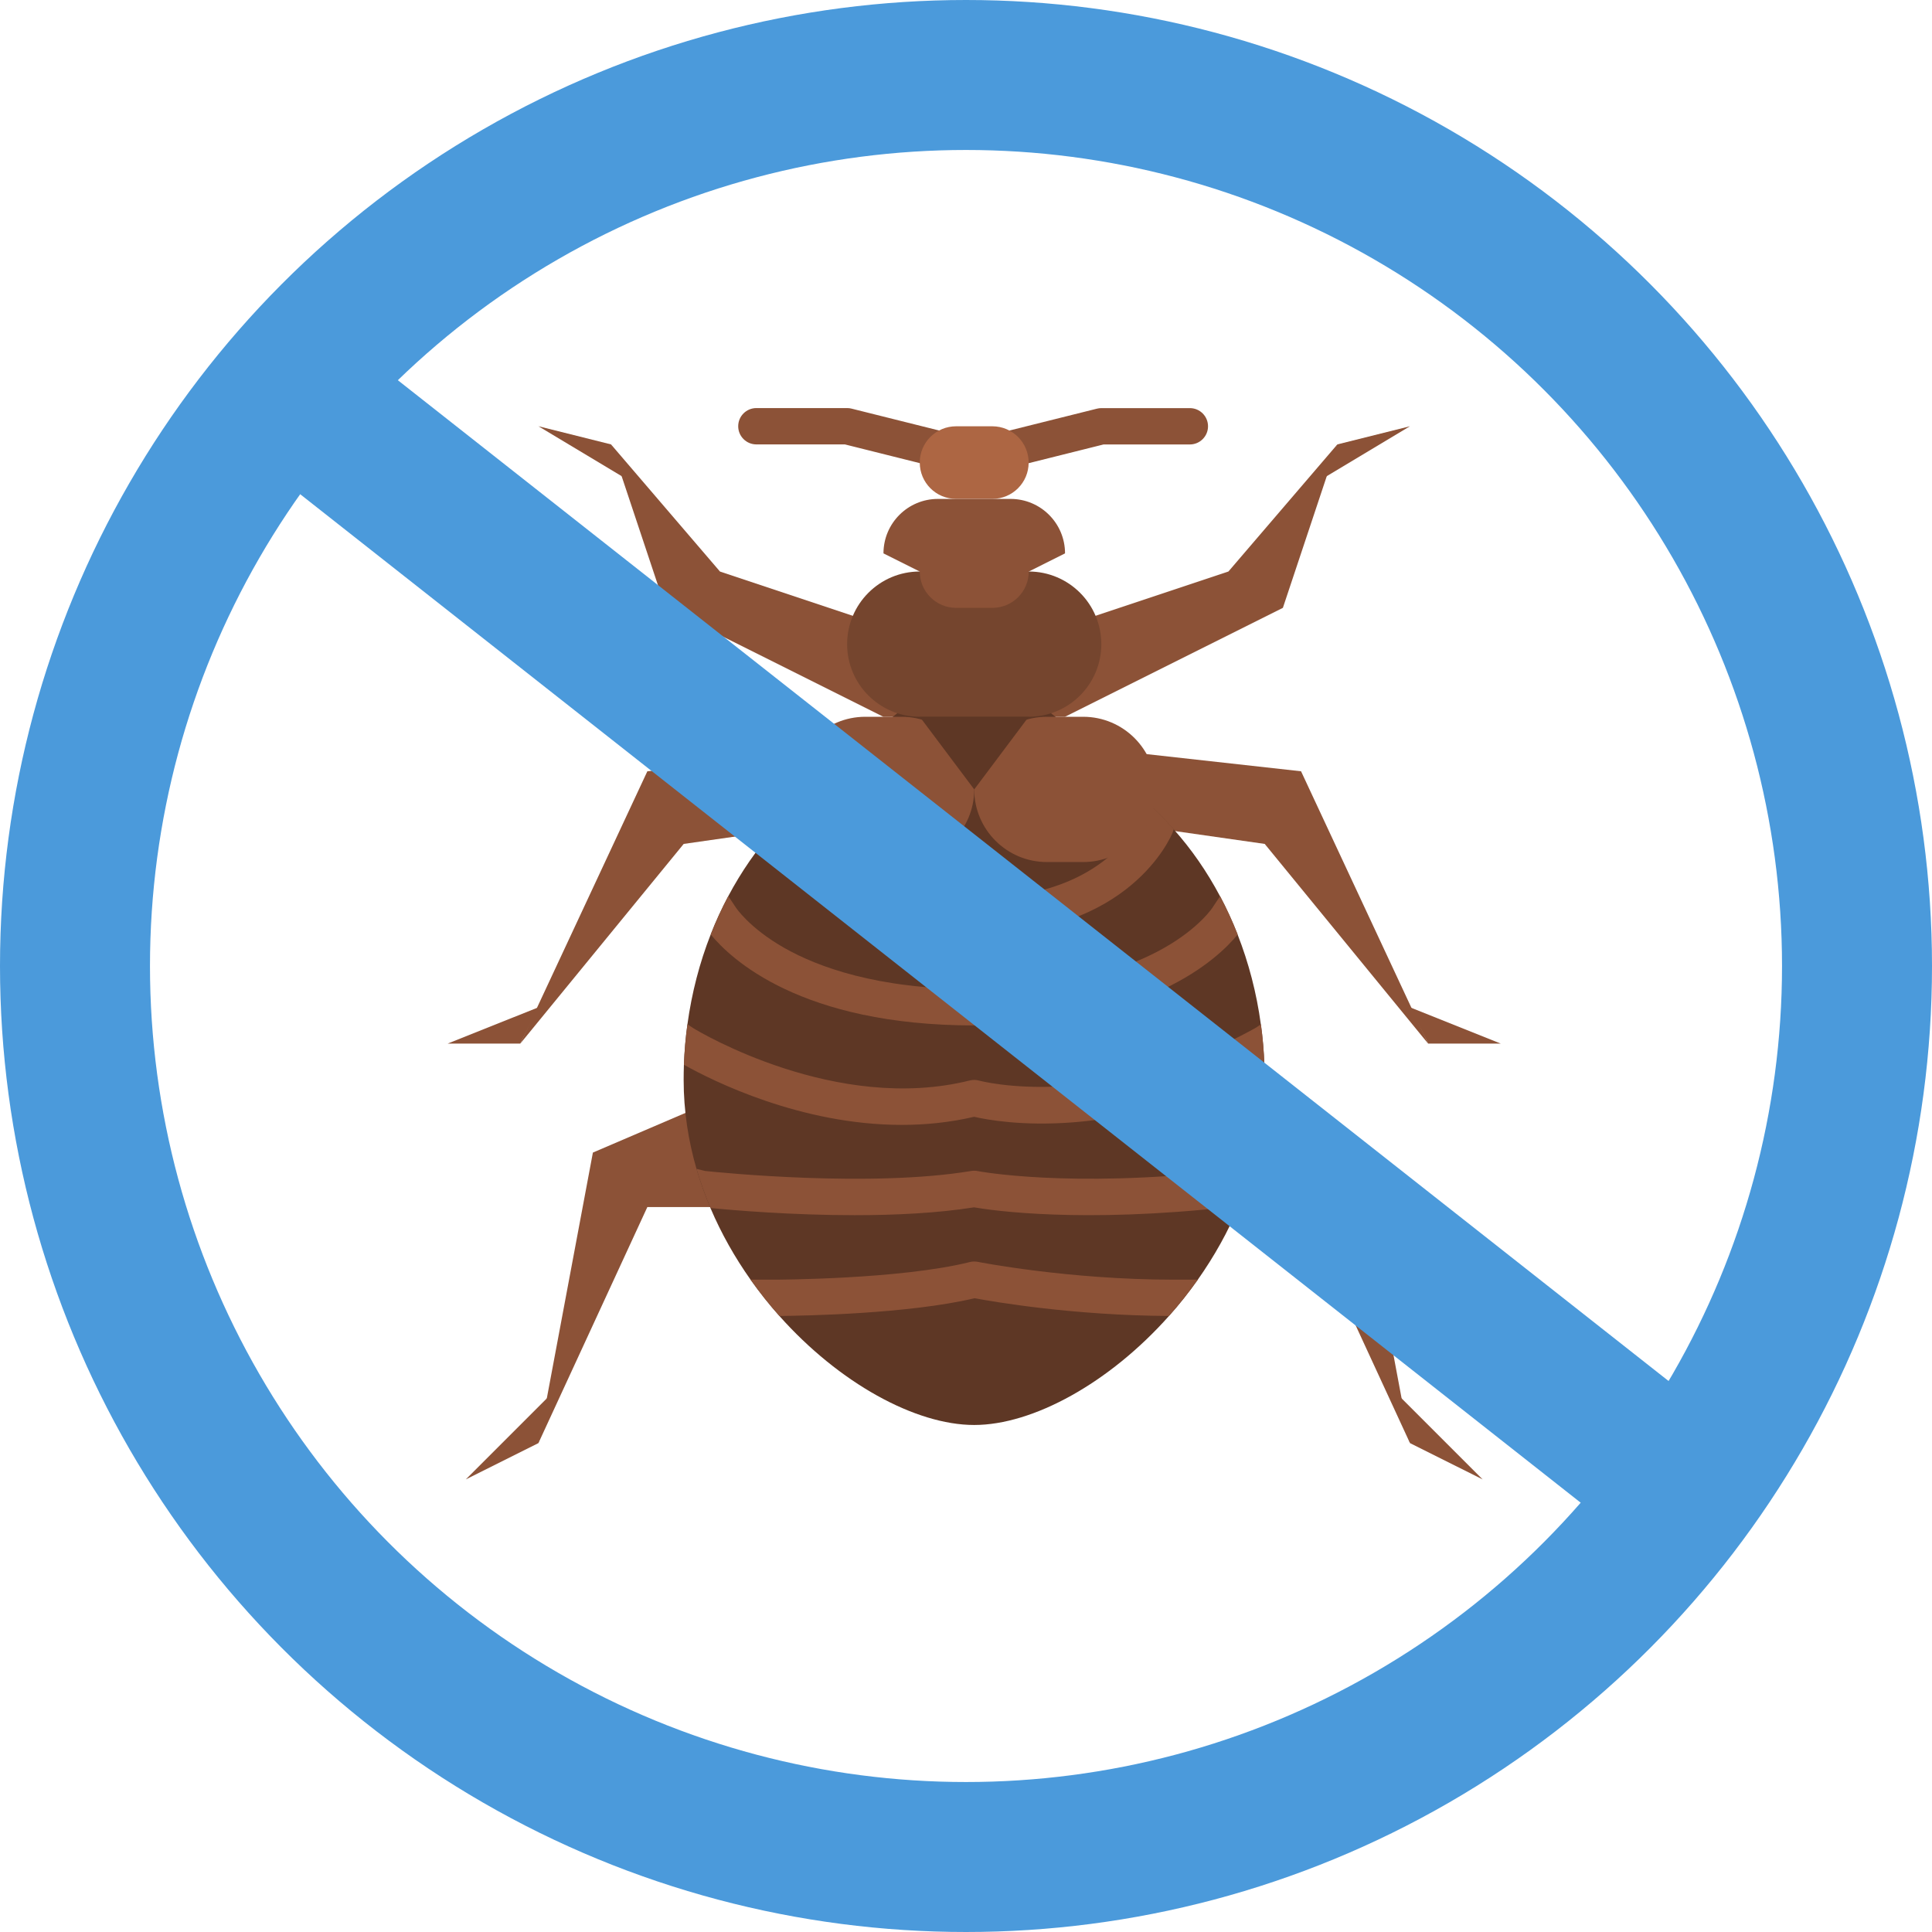 <?xml version="1.0" encoding="UTF-8"?>
<svg id="_圖層_2" data-name="圖層 2" xmlns="http://www.w3.org/2000/svg" viewBox="0 0 450.86 450.86">
  <defs>
    <style>
      .cls-1 {
        fill: #ad6643;
      }

      .cls-2 {
        fill: #8c5237;
      }

      .cls-3 {
        fill: #75452e;
      }

      .cls-4 {
        fill: #5e3725;
      }

      .cls-5 {
        fill: none;
        stroke: #4b9adb;
        stroke-miterlimit: 10;
        stroke-width: 35px;
      }
    </style>
  </defs>
  <g id="_圖層_1-2" data-name="圖層 1">
    <g>
      <g>
        <g>
          <path class="cls-2" d="M218.87,146.09v21.19h-12.71l-50.85-25.42-12.71-38.14,25.42,29.66,38.14,12.71h12.71Z"/>
          <path class="cls-2" d="M142.6,103.71l-16.95-4.24,21.19,12.71-4.24-8.47Z"/>
          <path class="cls-2" d="M312.09,103.71l-12.71,38.14-50.85,25.42h-8.47v-21.19h8.47l38.14-12.71,25.42-29.66Z"/>
          <path class="cls-2" d="M312.09,103.71l16.95-4.24-21.19,12.71,4.24-8.47Z"/>
          <path class="cls-2" d="M168.02,256.26l-29.66,12.71-12.71,67.8,25.42-55.09h16.95v-25.42Z"/>
          <path class="cls-2" d="M231.59,112.19c-.34,0-.69-.04-1.03-.13l-33.39-8.35h-20.66c-2.34,0-4.24-1.9-4.24-4.24s1.9-4.24,4.24-4.24h21.19c.35,0,.69.04,1.03.13l33.9,8.47c2.27.57,3.65,2.87,3.08,5.14-.48,1.92-2.21,3.21-4.11,3.21Z"/>
          <path class="cls-2" d="M223.11,112.19c-1.9,0-3.63-1.28-4.11-3.21-.57-2.27.81-4.57,3.08-5.14l33.9-8.47c.34-.08.68-.13,1.03-.13h20.66c2.34,0,4.24,1.9,4.24,4.24s-1.9,4.24-4.24,4.24h-20.14l-33.39,8.35c-.34.09-.69.13-1.03.13Z"/>
          <path class="cls-2" d="M286.67,256.26l29.66,12.71,12.71,67.8-25.42-55.09h-16.95v-25.42Z"/>
          <path class="cls-2" d="M329.04,336.77l16.95,8.47-21.19-21.19,4.24,12.71Z"/>
          <path class="cls-2" d="M189.21,175.75l-38.14,4.24-29.66,63.56,38.14-46.61,29.66-4.24v-16.95Z"/>
          <path class="cls-2" d="M121.41,243.54h-16.95l21.19-8.47-4.24,8.47Z"/>
          <path class="cls-2" d="M265.48,175.75l38.14,4.24,29.66,63.56-38.14-46.61-29.66-4.24v-16.95Z"/>
          <path class="cls-2" d="M333.28,243.54h16.95l-21.19-8.47,4.24,8.47Z"/>
        </g>
        <path class="cls-4" d="M295.14,252.02c0,6.76-.96,13.33-2.68,19.61-.9,3.27-2,6.46-3.28,9.56-2.57,6.23-5.87,12.08-9.66,17.45-2.1,2.98-4.35,5.81-6.73,8.47-13.93,15.65-31.75,25.43-45.45,25.43s-31.52-9.78-45.45-25.43c-2.37-2.66-4.62-5.49-6.73-8.47-3.64-5.15-6.83-10.76-9.36-16.72-1.26-2.97-2.35-6.02-3.26-9.14-1.92-6.62-3-13.58-3-20.75,0-1.18.02-2.36.06-3.53.12-3.2.39-6.36.82-9.45,1.01-7.37,2.85-14.41,5.42-20.96,1.21-3.09,2.58-6.08,4.1-8.94,3.05-5.74,6.68-10.99,10.82-15.63,2.11-2.38,4.36-4.59,6.72-6.63,11.19-9.67,24.96-28.08,39.85-28.08s28.66,18.41,39.85,28.08c2.36,2.04,4.61,4.26,6.72,6.64,4.14,4.64,7.78,9.89,10.82,15.63,1.52,2.86,2.89,5.85,4.1,8.94,2.57,6.56,4.42,13.59,5.42,20.96.42,3.07.69,6.19.81,9.36.05,1.2.07,2.4.07,3.62h0Z"/>
        <path class="cls-2" d="M288.84,218.07c-4.63,5.67-21.01,21.23-61.49,21.23s-56.86-15.56-61.49-21.23c1.21-3.09,2.58-6.08,4.1-8.94l1.59,2.39c.04.06.07.12.11.17.01.02,3.05,4.77,11.3,9.48,7.73,4.41,21.7,9.66,44.39,9.66s36.66-5.25,44.39-9.66c8.25-4.7,11.29-9.46,11.32-9.51.04-.06.05-.08.08-.14l1.59-2.39c1.52,2.86,2.89,5.85,4.1,8.94h0Z"/>
        <path class="cls-2" d="M273.91,193.51l-.17.52c-.03.08-.05.16-.08.23-.39.97-9.96,23.85-46.31,23.85s-45.92-22.88-46.31-23.85c-.03-.07-.06-.15-.08-.23l-.17-.52c2.11-2.38,4.36-4.59,6.72-6.63l1.44,4.32c.65,1.47,8.78,18.44,38.41,18.44s37.69-16.83,38.41-18.45l1.44-4.32c2.36,2.04,4.61,4.26,6.72,6.64h0Z"/>
        <path class="cls-2" d="M210.4,201.17h-8.47c-9.36,0-16.95-7.59-16.95-16.95s7.59-16.95,16.95-16.95h8.47c9.36,0,16.95,7.59,16.95,16.95s-7.59,16.95-16.95,16.95Z"/>
        <path class="cls-2" d="M252.77,201.17h-8.47c-9.36,0-16.95-7.59-16.95-16.95s7.59-16.95,16.95-16.95h8.47c9.36,0,16.95,7.59,16.95,16.95s-7.59,16.95-16.95,16.95Z"/>
        <path class="cls-3" d="M240.06,167.27h-25.42c-9.36,0-16.95-7.59-16.95-16.95s7.59-16.95,16.95-16.95h25.42c9.36,0,16.95,7.59,16.95,16.95s-7.59,16.95-16.95,16.95Z"/>
        <path class="cls-1" d="M231.58,116.42h-8.47c-4.68,0-8.47-3.79-8.47-8.47s3.79-8.47,8.47-8.47h8.47c4.68,0,8.47,3.79,8.47,8.47s-3.79,8.47-8.47,8.47Z"/>
        <path class="cls-2" d="M231.58,141.85h-8.47c-4.68,0-8.47-3.79-8.47-8.47l-8.47-4.24c0-7.02,5.69-12.71,12.71-12.71h16.95c7.02,0,12.71,5.69,12.71,12.71l-8.47,4.24c0,4.68-3.79,8.47-8.47,8.47Z"/>
        <path class="cls-4" d="M227.35,184.22l-12.71-16.95h25.42l-12.71,16.95Z"/>
        <path class="cls-2" d="M295.07,248.4c-34.48,18.36-61.83,13.59-67.74,12.22-5.7,1.33-11.38,1.89-16.89,1.89-23.56,0-44.07-10.24-50.83-14.03.12-3.2.39-6.36.82-9.45l1.41.94c1.34.82,33.31,19.96,64.48,12.17.72-.18,1.48-.17,2.19.04.27.07,28.52,7.62,64.42-12.26l1.33-.88c.42,3.07.69,6.19.81,9.36h0Z"/>
        <path class="cls-2" d="M292.46,271.63c-.9,3.27-2,6.46-3.28,9.56l-1.49.37c-.19.05-.37.08-.56.1-34.75,3.86-55.56.83-59.83.09-8.62,1.37-18.48,1.83-27.84,1.83-14.72,0-28.21-1.14-33.65-1.67-1.26-2.97-2.35-6.02-3.26-9.14l1.98.49c3.47.37,38.7,3.91,62.12,0,.5-.08,1.02-.08,1.53.03.2.04,21.03,4.02,57.74-.03l6.55-1.64Z"/>
        <path class="cls-2" d="M279.52,298.63c-2.1,2.98-4.35,5.81-6.73,8.47-22.34-.11-40.98-3.32-45.34-4.14-15.59,3.68-39.9,4.09-45.56,4.14-2.37-2.66-4.62-5.49-6.73-8.47h5.57c.29,0,29.34-.05,45.58-4.11.61-.15,1.24-.17,1.86-.05.21.04,21.11,4.16,45.78,4.16h5.57Z"/>
        <path class="cls-2" d="M125.65,336.77l-16.95,8.47,21.19-21.19-4.24,12.71Z"/>
      </g>
      <g>
        <circle class="cls-5" cx="225.43" cy="225.43" r="207.93"/>
        <line class="cls-5" x1="73.41" y1="95.7" x2="391.31" y2="346.07"/>
      </g>
    </g>
  </g>
</svg>